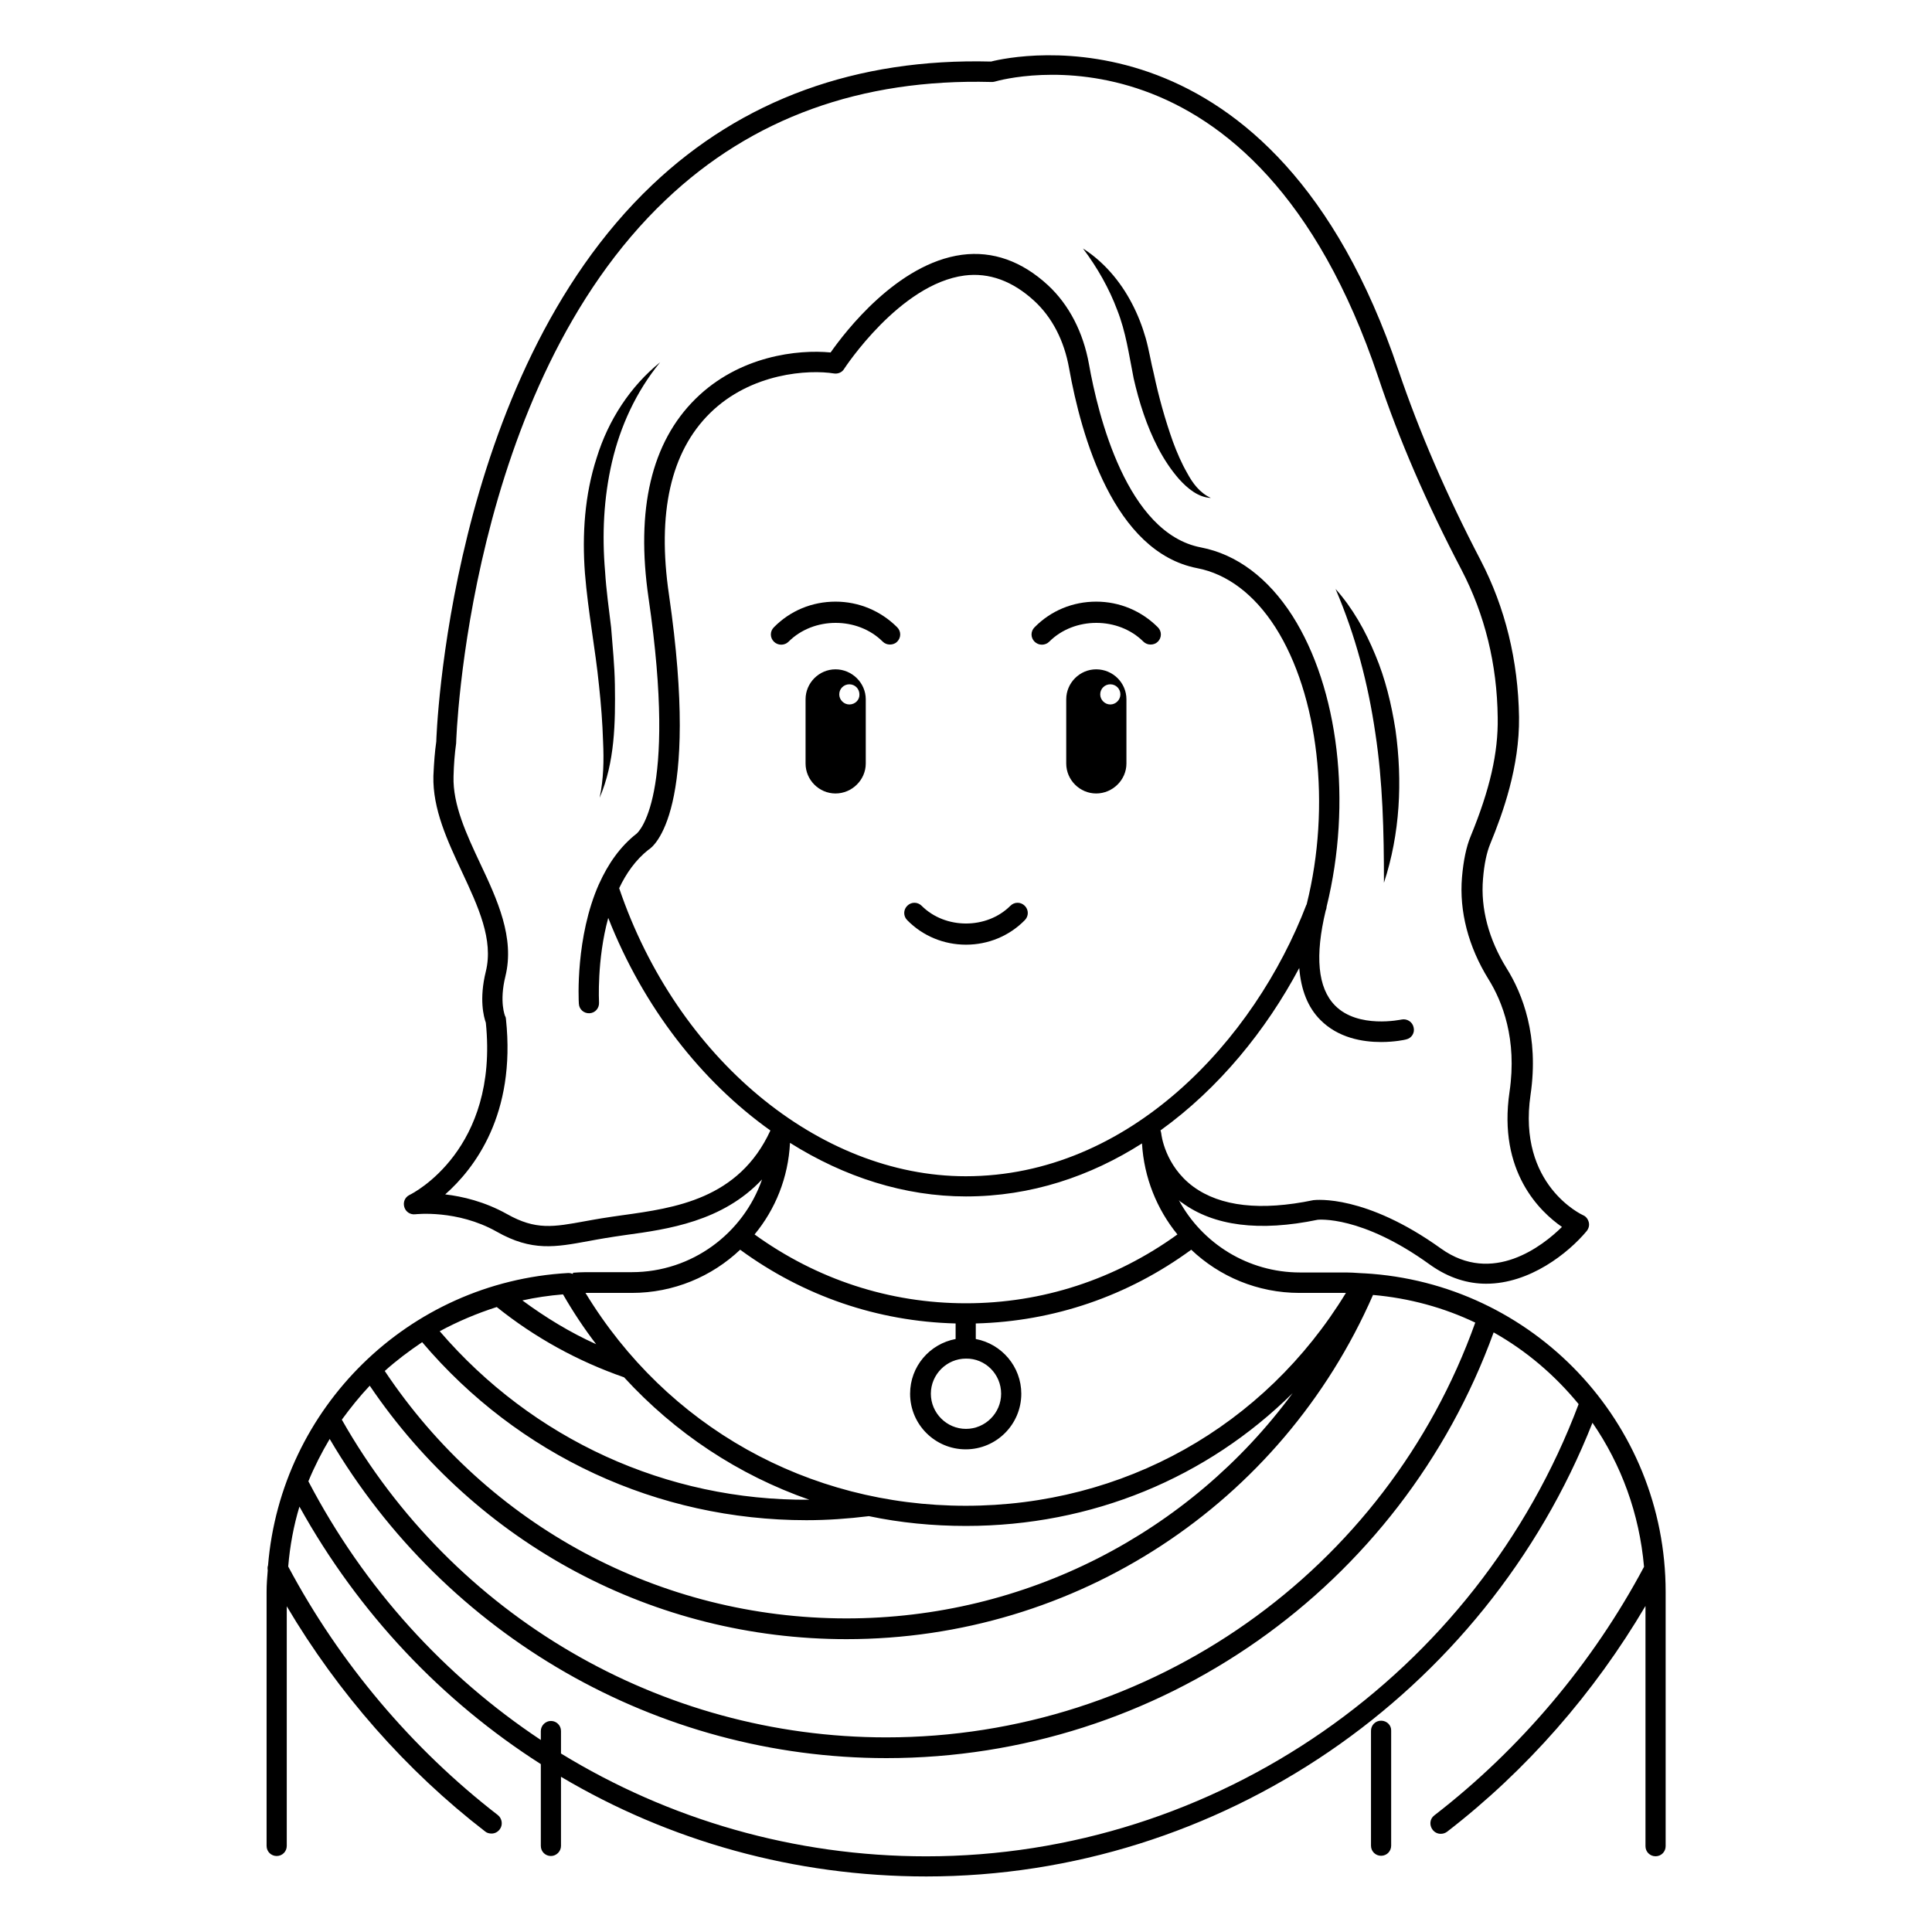 <?xml version="1.0" encoding="UTF-8"?>
<!-- Uploaded to: ICON Repo, www.iconrepo.com, Generator: ICON Repo Mixer Tools -->
<svg fill="#000000" width="800px" height="800px" version="1.1" viewBox="144 144 512 512" xmlns="http://www.w3.org/2000/svg">
 <g>
  <path d="m400 394.35c5.879 0 11.449-2.289 15.574-6.488 1.07-1.07 1.07-2.75 0-3.816-1.07-1.07-2.75-1.07-3.816 0-6.258 6.258-17.25 6.258-23.512 0-1.07-1.07-2.75-1.07-3.816 0-1.07 1.07-1.07 2.75 0 3.816 4.117 4.195 9.691 6.488 15.57 6.488z"/>
  <path d="m434.5 321.38c-4.352 0-7.938 3.586-7.938 7.938v17.023c0 4.352 3.586 7.938 7.938 7.938s8.016-3.586 8.016-7.938v-17.023c0-4.352-3.586-7.938-8.016-7.938zm3.742 9.312c-1.449 0-2.672-1.223-2.672-2.672 0-1.527 1.223-2.672 2.672-2.672 1.527 0 2.672 1.223 2.672 2.672s-1.223 2.672-2.672 2.672z"/>
  <path d="m365.42 321.38c-4.352 0-7.938 3.586-7.938 7.938v17.023c0 4.352 3.586 7.938 7.938 7.938 4.352 0 8.016-3.586 8.016-7.938v-17.023c0-4.352-3.664-7.938-8.016-7.938zm3.664 9.312c-1.449 0-2.672-1.223-2.672-2.672 0-1.527 1.223-2.672 2.672-2.672 1.527 0 2.672 1.223 2.672 2.672 0.078 1.449-1.145 2.672-2.672 2.672z"/>
  <path d="m422.06 314.05c6.641-6.641 18.32-6.641 24.961 0 0.535 0.535 1.223 0.762 1.91 0.762s1.375-0.23 1.91-0.762c1.07-1.07 1.07-2.75 0-3.816-4.352-4.352-10.152-6.793-16.336-6.793s-11.984 2.367-16.336 6.793c-1.07 1.07-1.07 2.75 0 3.816 1.066 1.066 2.824 1.066 3.891 0z"/>
  <path d="m352.98 314.05c6.641-6.641 18.32-6.641 24.961 0 0.535 0.535 1.223 0.762 1.91 0.762s1.375-0.23 1.91-0.762c1.07-1.07 1.07-2.75 0-3.816-4.352-4.352-10.152-6.793-16.336-6.793s-11.984 2.367-16.336 6.793c-1.07 1.07-1.07 2.75 0 3.816 1.066 1.066 2.82 1.066 3.891 0z"/>
  <path d="m510 600c-1.527 0-2.672 1.223-2.672 2.672v30.457c0 1.527 1.223 2.672 2.672 2.672 1.527 0 2.672-1.223 2.672-2.672v-30.457c0.078-1.449-1.145-2.672-2.672-2.672z"/>
  <path d="m505.49 481.45-1.375-0.078c-1.145-0.078-2.215-0.152-3.359-0.152h-12.211c-13.816 0-25.953-7.711-32.137-19.16 0.23 0.23 0.457 0.457 0.762 0.609 8.473 6.258 20.609 7.785 36.031 4.582 0.078 0 11.527-1.297 29.77 11.91 5.039 3.586 10.078 5.039 14.887 5.039 11.527 0 21.754-8.09 26.641-13.969 0.535-0.688 0.762-1.527 0.535-2.367-0.23-0.84-0.762-1.527-1.527-1.832-0.152-0.078-17.406-7.938-13.895-31.906 2.289-15.574-2.137-26.793-6.336-33.512-4.734-7.633-6.945-15.879-6.258-23.738 0.305-3.894 0.992-7.023 1.91-9.238 3.359-8.168 7.785-20.457 7.633-33.586-0.23-15.039-3.664-29.008-10.152-41.527-9.16-17.559-16.258-34.047-21.832-50.457-32.977-97.867-101.68-83.363-107.94-81.758-35.648-0.918-65.953 10.078-89.77 32.672-54.199 51.375-57.25 146.87-57.25 147.55-0.383 2.594-0.609 5.648-0.762 9.082-0.23 8.777 3.742 17.25 7.559 25.418 4.352 9.312 8.398 18.016 6.336 26.41-1.832 7.406-0.535 12.062 0 13.586 3.434 33.586-19.238 45.191-20.23 45.648-1.223 0.609-1.754 1.91-1.375 3.207 0.383 1.297 1.602 2.062 2.902 1.91 0.078 0 11.07-1.297 21.527 4.582 9.391 5.344 15.648 4.121 24.426 2.519 1.375-0.23 2.75-0.535 4.273-0.762 1.68-0.305 3.512-0.535 5.496-0.84 11.223-1.527 25.727-3.586 36.184-14.734-4.961 14.273-18.551 24.578-34.504 24.578h-12.215c-1.145 0-2.289 0.078-3.359 0.152l-0.078 0.305c-0.383-0.152-0.762-0.23-1.223-0.23-42.441 2.367-76.105 35.801-79.539 77.48-0.152 0.383-0.152 0.84-0.078 1.297-0.152 1.832-0.305 3.742-0.305 5.648v67.402c0 1.527 1.223 2.672 2.672 2.672 1.527 0 2.672-1.223 2.672-2.672v-63.512c13.586 22.977 31.602 43.512 52.594 59.695 0.457 0.383 1.07 0.535 1.68 0.535 0.84 0 1.602-0.383 2.137-1.07 0.918-1.145 0.688-2.902-0.457-3.816-22.824-17.633-41.984-40.383-55.57-65.875 0.457-5.496 1.449-10.84 2.977-15.879 15.727 28.32 37.785 51.527 63.969 68.242v21.68c0 1.527 1.223 2.672 2.672 2.672s2.672-1.223 2.672-2.672v-18.32c28.703 17.023 61.906 26.41 96.793 26.41 77.785 0 148.09-48.168 176.56-120.23 7.633 11.07 12.441 24.121 13.664 38.168-13.586 25.496-32.746 48.242-55.57 65.875-1.223 0.918-1.375 2.594-0.457 3.816 0.535 0.688 1.297 1.07 2.137 1.07 0.609 0 1.145-0.152 1.68-0.535 21.07-16.258 39.008-36.793 52.594-59.848v63.664c0 1.527 1.223 2.672 2.672 2.672 1.527 0 2.672-1.223 2.672-2.672v-67.402c-0.004-44.879-35.117-81.902-79.926-84.418zm-196.41-15.422c-1.984 0.305-3.894 0.535-5.648 0.84-1.527 0.23-2.977 0.535-4.352 0.762-8.398 1.527-13.055 2.441-20.762-1.91-5.879-3.281-11.754-4.656-16.336-5.191 7.785-6.871 18.777-21.223 16.105-46.41 0-0.305-0.078-0.609-0.23-0.84 0 0-1.602-3.742 0.078-10.535 2.519-10.23-2.137-20.305-6.719-30-3.586-7.633-7.25-15.496-7.023-22.977 0.078-3.207 0.305-6.031 0.688-8.777 0-0.918 2.977-94.195 55.57-144.04 22.824-21.68 51.754-32.137 86.258-31.223 0.305 0 0.535 0 0.84-0.078 2.824-0.84 69.082-18.777 101.68 78.242 5.574 16.719 12.824 33.434 22.137 51.219 6.106 11.754 9.391 24.887 9.543 39.082 0.152 9.312-2.062 19.008-7.176 31.449-1.145 2.75-1.91 6.414-2.289 10.84-0.762 9.008 1.68 18.398 7.023 27.023 3.664 5.879 7.633 15.879 5.574 29.848-3.129 21.223 8.168 31.832 13.895 35.801-5.113 5.039-18.398 15.496-32.062 5.727-20-14.352-33.055-12.902-33.816-12.824-13.969 2.902-24.656 1.68-31.832-3.586-7.559-5.574-8.473-13.895-8.473-14.047 0-0.152-0.078-0.23-0.078-0.383s-0.078-0.305-0.152-0.457c15.496-11.145 28.016-26.566 36.793-43.055 0.457 5.801 2.289 10.457 5.574 13.742 4.734 4.809 11.223 5.879 16.105 5.879 3.664 0 6.414-0.609 6.641-0.688 1.449-0.305 2.367-1.754 1.984-3.207-0.305-1.449-1.754-2.367-3.207-2.062-0.078 0-11.527 2.519-17.633-3.742-4.582-4.656-5.344-13.129-2.441-25.191 0-0.078 0.078-0.152 0.078-0.152 0.078-0.305 0.152-0.535 0.152-0.84 6.793-27.559 3.207-57.785-9.082-77.098-6.414-10-14.734-16.258-24.199-18.09-19.695-3.742-27.328-35.191-29.695-48.551-1.527-8.473-5.266-15.727-10.84-20.914-6.945-6.414-14.656-9.16-22.824-8.09-17.176 2.297-31.066 20.543-34.809 25.887-8.625-0.84-24.199 0.84-35.801 12.289-11.68 11.527-15.879 29.234-12.441 52.824 7.785 53.207-2.902 62.137-3.129 62.367-4.504 3.512-7.633 8.168-9.922 13.207 0 0.078-0.078 0.152-0.078 0.152-6.258 14.047-5.418 30.762-5.344 31.754 0.078 1.527 1.375 2.594 2.824 2.519 1.527-0.078 2.594-1.375 2.519-2.824 0-0.152-0.609-11.297 2.441-22.441 9.312 23.664 24.656 43.281 42.977 56.336-8.398 18.238-25.422 20.531-39.086 22.438zm12.215-164.35c-3.207-21.754 0.457-37.938 10.84-48.168 10.914-10.762 26.258-11.602 32.898-10.535 1.07 0.152 2.137-0.305 2.672-1.223 0.152-0.23 14.734-22.52 31.906-24.734 6.488-0.84 12.746 1.449 18.473 6.719 4.734 4.352 7.938 10.535 9.238 17.863 3.207 17.938 11.832 48.703 33.969 52.977 7.938 1.527 15.113 6.945 20.688 15.648 11.449 17.938 14.809 47.402 8.32 73.359 0 0.078 0 0.152-0.078 0.152-13.742 35.879-46.871 71.984-90.305 71.984-38.93 0-76.562-31.375-91.832-76.336 1.832-3.894 4.352-7.481 7.711-10.152 1.453-0.84 13.82-10.305 5.5-67.555zm32.062 145.19c14.426 9.082 30.383 14.199 46.641 14.199 17.25 0 32.977-5.344 46.641-14.047 0.535 9.082 3.969 17.48 9.391 24.121-16.488 11.91-35.801 18.242-56.031 18.242-20.305 0-39.543-6.336-56.031-18.242 5.496-6.641 8.93-15.035 9.391-24.273zm55.953 66.488c0 5.113-4.199 9.312-9.312 9.312s-9.312-4.199-9.312-9.312 4.199-9.312 9.312-9.312c5.113-0.078 9.312 4.121 9.312 9.312zm-97.863-26.719c11.07 0 21.223-4.352 28.703-11.449 16.793 12.289 36.41 19.008 57.098 19.543v4.121c-6.871 1.297-12.062 7.25-12.062 14.504 0 8.168 6.641 14.734 14.734 14.734 8.168 0 14.734-6.641 14.734-14.734 0-7.176-5.191-13.207-12.062-14.504v-4.121c20.688-0.535 40.305-7.25 57.098-19.543 7.481 7.098 17.559 11.449 28.703 11.449h12.289c-21.602 35.418-58.93 56.41-100.76 56.41s-79.234-20.992-100.76-56.41zm-18.242 0.383c2.672 4.656 5.574 9.008 8.777 13.207-6.945-3.129-13.434-7.098-19.543-11.602 3.438-0.766 7.102-1.301 10.766-1.605zm-17.559 3.359c10.078 8.09 21.449 14.352 33.738 18.625 13.586 14.809 30.305 25.879 49.082 32.441-37.785 0.305-73.359-16.031-97.938-44.656 4.812-2.594 9.852-4.731 15.117-6.41zm-19.77 9.312c25.418 30 62.441 47.176 101.83 47.176 5.496 0 10.992-0.383 16.566-1.07 8.32 1.754 16.945 2.594 25.727 2.594 33.359 0 63.891-12.746 86.562-35.191-27.25 37.023-70.762 59.695-118.24 59.695-49.465 0-94.961-24.504-122.36-65.57 3.047-2.746 6.406-5.266 9.918-7.633zm-13.895 11.527c28.473 42.059 75.344 67.176 126.34 67.176 60.762 0 115.27-35.727 139.54-91.219 9.617 0.84 18.777 3.359 27.098 7.328-23.508 65.797-85.953 109.92-156.1 109.92-59.77 0-114.81-32.215-144.27-84.195 2.289-3.129 4.731-6.184 7.402-9.008zm147.48 124.73c-34.961 0-68.242-9.77-96.793-27.25v-5.953c0-1.527-1.223-2.672-2.672-2.672s-2.672 1.223-2.672 2.672v2.367c-25.496-16.945-46.793-40.227-61.602-68.547 1.602-3.894 3.512-7.633 5.648-11.223 30.688 52.215 86.793 84.578 147.55 84.578 72.211 0 136.41-45.266 160.91-112.82 8.703 4.887 16.258 11.375 22.52 19.008-26.945 71.676-96.184 119.84-172.9 119.84z"/>
  <path d="m302.75 325.73c0.535 4.961 0.918 9.848 1.07 14.809 0.23 4.961 0.152 9.922-0.918 14.887 4.047-9.391 4.199-19.922 4.047-30-0.078-5.113-0.609-10.078-0.992-15.113-0.609-5.039-1.297-9.922-1.602-14.809-0.84-9.77-0.383-19.543 1.832-29.082 2.215-9.465 6.336-18.551 12.746-26.41-7.863 6.336-13.742 15.344-16.793 25.266-3.207 9.848-3.894 20.383-3.129 30.609 0.84 10.375 2.746 19.918 3.738 29.844z"/>
  <path d="m444.43 244.28c1.449 6.336 3.434 12.594 6.488 18.473 1.527 2.902 3.359 5.727 5.574 8.246 2.215 2.441 5.039 4.809 8.398 4.961-2.977-1.375-4.809-3.894-6.258-6.566-1.527-2.672-2.75-5.496-3.816-8.398-2.062-5.801-3.742-11.832-5.039-17.938-0.762-2.977-1.223-6.106-2.137-9.391-0.918-3.207-2.137-6.336-3.664-9.238-3.055-5.879-7.481-11.07-12.977-14.578 3.894 5.191 6.945 10.609 9.082 16.336 2.285 5.801 3.051 11.527 4.348 18.094z"/>
  <path d="m510.76 377.94c4.273-12.977 4.961-26.945 3.055-40.535-1.07-6.793-2.672-13.512-5.344-19.848-2.594-6.336-6.031-12.441-10.535-17.48 5.344 12.52 8.625 25.113 10.535 38.168 1.98 12.977 2.289 26.109 2.289 39.695z"/>
 </g>
</svg>